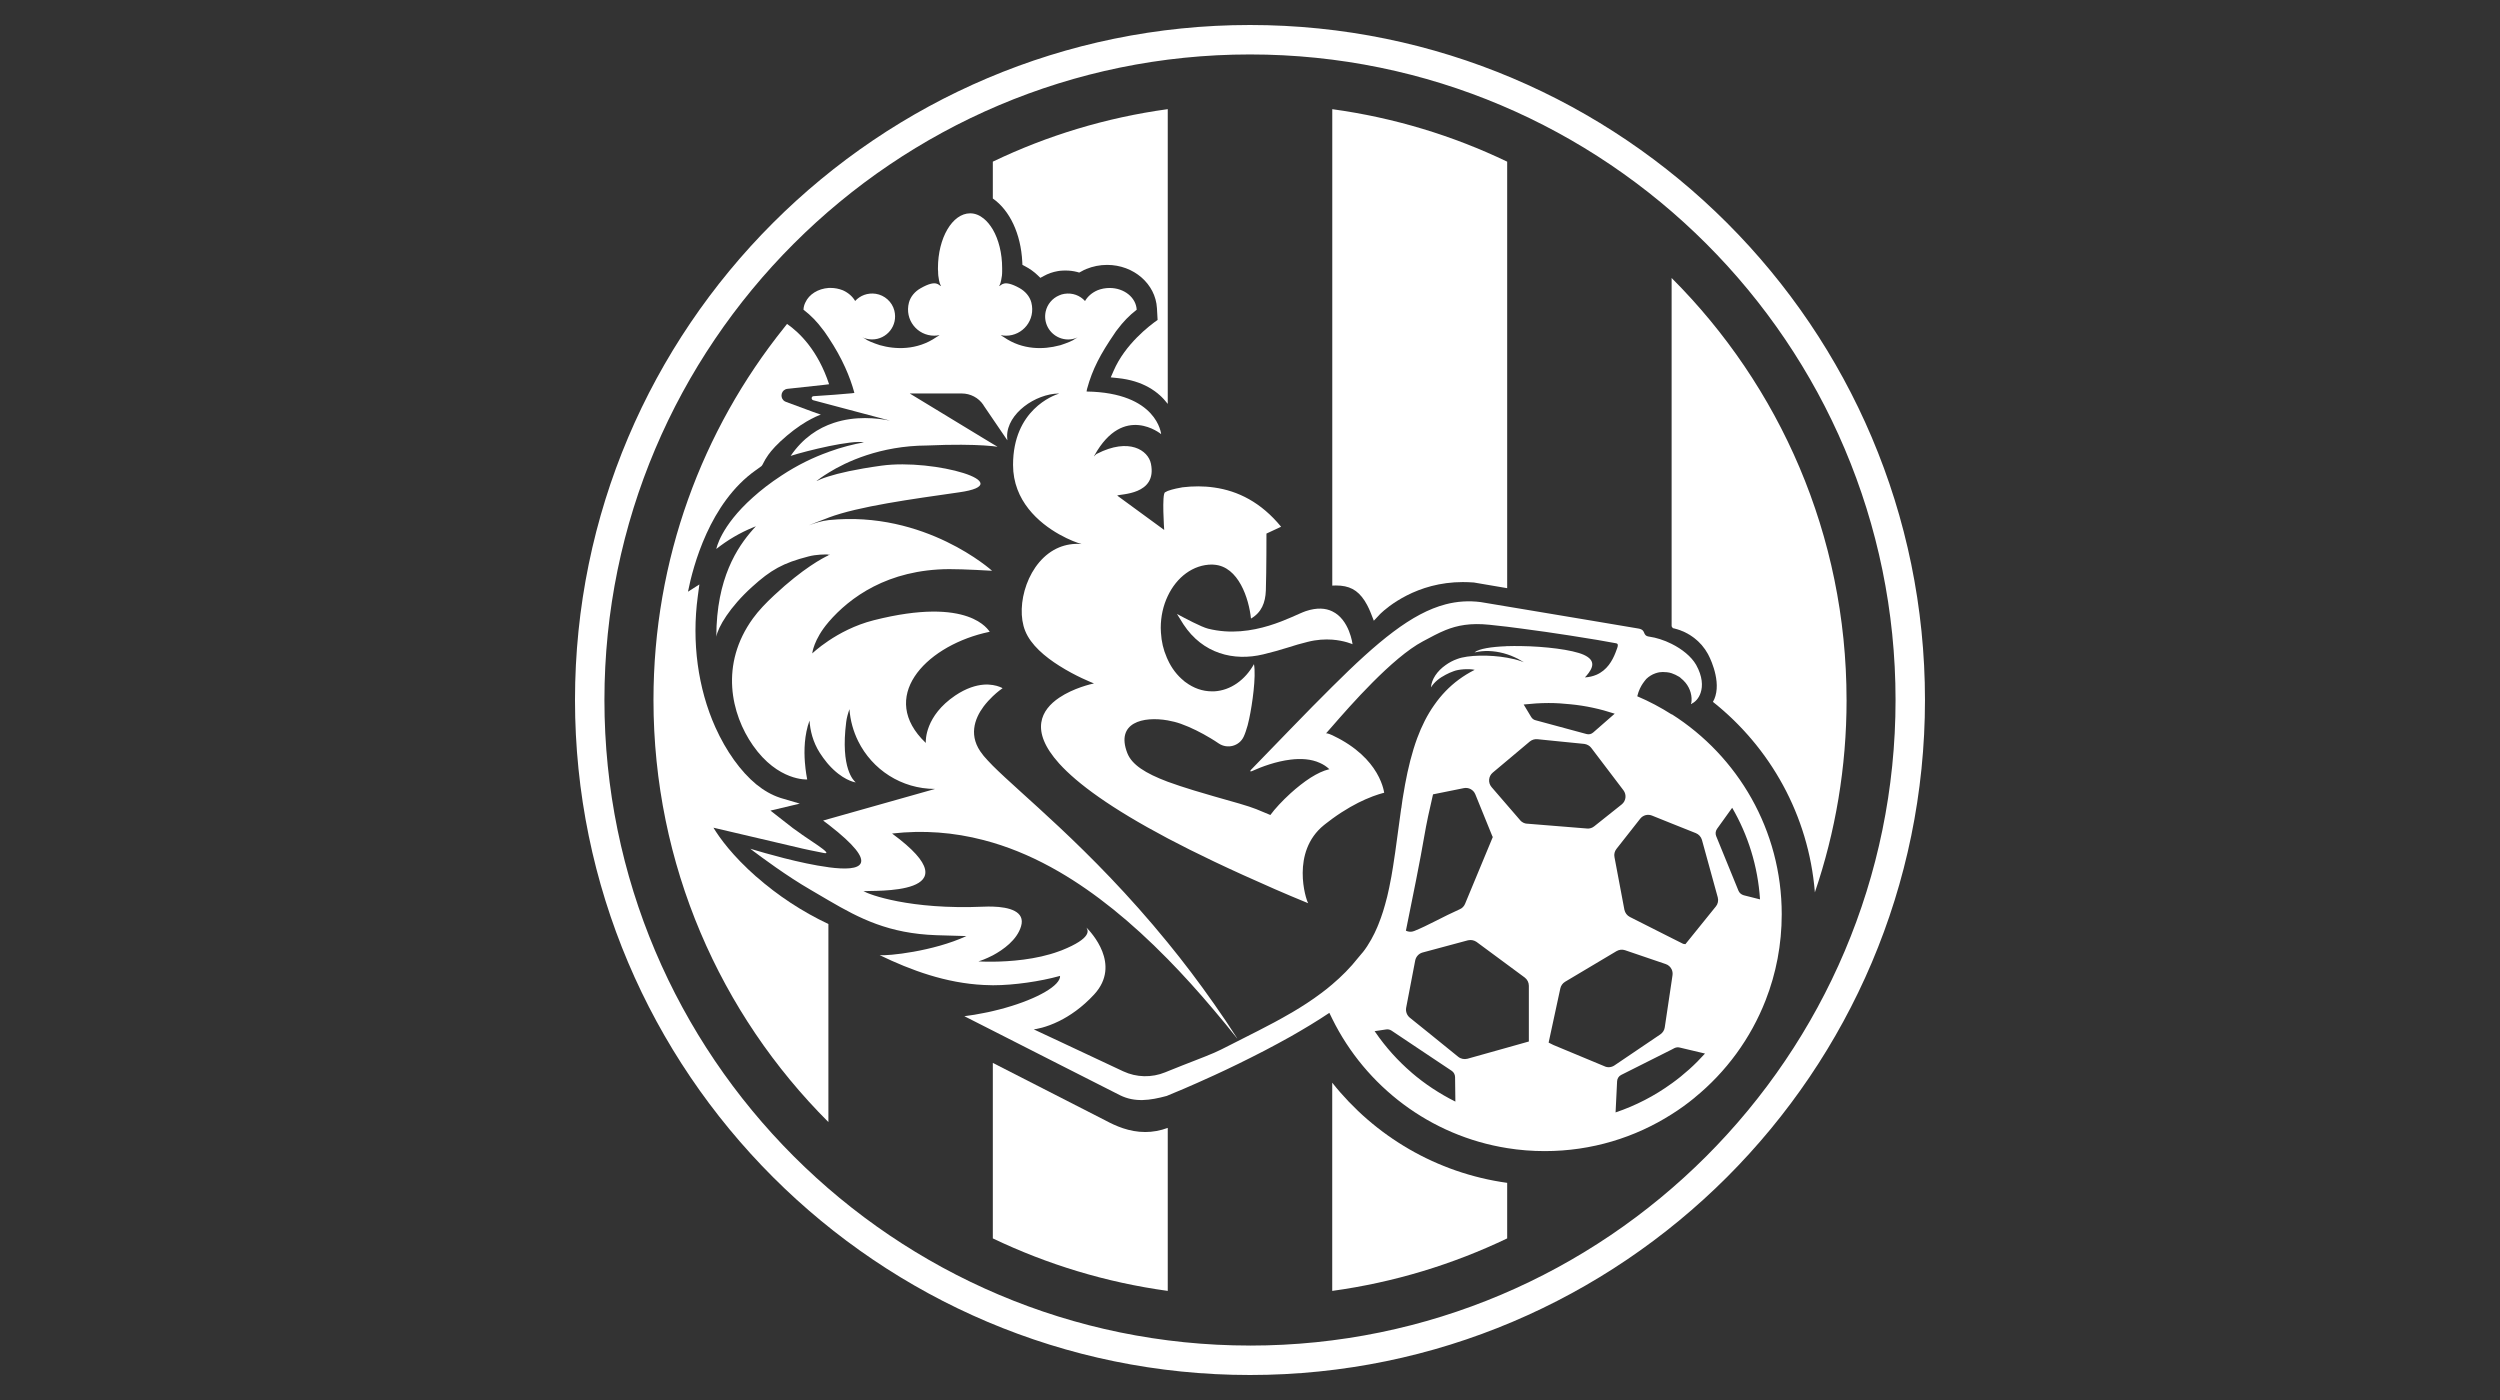 <svg width="100" height="56" viewBox="0 0 100 56" fill="none" xmlns="http://www.w3.org/2000/svg">
<rect x="0" y="0" width="100" height="56" fill="#333333" stroke="none"/>
<path d="M33.198 22.189C33.198 22.189 33.177 22.198 33.137 22.219V22.187C33.175 22.187 33.198 22.189 33.198 22.189Z" fill="white"/>
<path d="M53.035 29.343C53.035 29.343 53.026 29.34 53.038 29.337C53.038 29.34 53.035 29.343 53.035 29.343Z" fill="white"/>
<path d="M60.287 25.839V25.842H60.266C60.272 25.839 60.281 25.839 60.287 25.839Z" fill="white"/>
<path d="M56.048 32.328V32.337L56.045 32.34V32.337C56.045 32.337 56.048 32.331 56.048 32.328Z" fill="white"/>
<path d="M67.675 28.145C67.666 28.15 67.661 28.15 67.651 28.156C67.654 28.15 67.654 28.141 67.654 28.135C67.66 28.135 67.669 28.141 67.675 28.144" fill="white"/>
<path d="M60.287 25.839V25.842H60.266C60.272 25.839 60.281 25.839 60.287 25.839Z" fill="white"/>
<path d="M56.048 32.328V32.337L56.045 32.34V32.337C56.045 32.337 56.048 32.331 56.048 32.328Z" fill="white"/>
<path d="M67.675 28.145C67.666 28.15 67.661 28.15 67.651 28.156C67.654 28.15 67.654 28.141 67.654 28.135C67.66 28.135 67.669 28.141 67.675 28.144" fill="white"/>
<path d="M60.287 25.839V25.842H60.266C60.272 25.839 60.281 25.839 60.287 25.839Z" fill="white"/>
<path d="M56.048 32.328V32.337L56.045 32.34V32.337C56.045 32.337 56.048 32.331 56.048 32.328Z" fill="white"/>
<path d="M67.675 28.145C67.666 28.15 67.661 28.15 67.651 28.156C67.654 28.15 67.654 28.141 67.654 28.135C67.66 28.135 67.669 28.141 67.675 28.144" fill="white"/>
<path d="M56.048 32.328V32.337L56.045 32.34V32.337C56.045 32.337 56.048 32.331 56.048 32.328Z" fill="white"/>
<path d="M56.045 32.337V32.34L56.048 32.337V32.328C56.048 32.328 56.048 32.334 56.045 32.337Z" fill="white"/>
<path d="M49.999 1C35.114 1 23 13.114 23 28C23 42.887 35.114 55 49.999 55C64.885 55 76.999 42.886 76.999 28C76.999 13.114 64.886 1 49.999 1ZM49.999 53.822C35.761 53.822 24.177 42.239 24.177 28C24.177 13.761 35.761 2.178 49.999 2.178C64.239 2.178 75.822 13.761 75.822 28C75.822 42.239 64.239 53.823 49.999 53.823" fill="white"/>
<path d="M33.198 22.189C33.198 22.189 33.177 22.198 33.137 22.219V22.187C33.175 22.187 33.198 22.189 33.198 22.189Z" fill="white"/>
<path d="M46.71 4.367V16.156C46.331 15.657 45.716 15.228 44.714 15.124L44.43 15.095L44.544 14.834C45.002 13.769 45.983 13.021 46.304 12.798L46.278 12.328C46.223 11.356 45.347 10.596 44.286 10.596C43.996 10.596 43.714 10.652 43.45 10.761C43.378 10.79 43.311 10.825 43.244 10.863L43.168 10.903L43.087 10.879C42.941 10.842 42.788 10.821 42.625 10.821C42.548 10.821 42.469 10.824 42.397 10.832L42.315 10.844C42.112 10.878 41.923 10.945 41.75 11.041L41.614 11.114L41.503 11.007C41.361 10.871 41.193 10.749 41.002 10.65L40.897 10.594L40.891 10.475C40.836 9.352 40.389 8.413 39.713 7.94V6.466C41.883 5.424 44.239 4.705 46.71 4.366" fill="white"/>
<path d="M73.863 28C73.863 30.692 73.417 33.28 72.595 35.693C72.346 32.609 70.805 29.889 68.517 28.075C68.56 28.003 68.593 27.924 68.618 27.837C68.833 27.103 68.326 26.172 68.319 26.163C68.04 25.652 67.556 25.285 66.996 25.145L66.912 25.125L66.865 25.052V11.12C71.187 15.439 73.862 21.406 73.862 28" fill="white"/>
<path d="M60.287 6.467V23.527L58.955 23.3C58.802 23.289 58.654 23.283 58.509 23.283C58.286 23.283 58.068 23.298 57.854 23.326C56.174 23.546 55.191 24.573 55.182 24.585L54.953 24.829L54.831 24.518C54.831 24.518 54.73 24.251 54.584 24.028C54.3 23.593 53.967 23.419 53.433 23.419C53.386 23.419 53.34 23.419 53.291 23.424V4.367C55.762 4.706 58.117 5.425 60.288 6.467" fill="white"/>
<path d="M60.287 47.314V49.536C58.117 50.575 55.761 51.297 53.289 51.636V43.308C54.981 45.443 57.461 46.922 60.287 47.314Z" fill="white"/>
<path d="M46.71 45.115V51.636C44.239 51.297 41.884 50.575 39.713 49.536V42.516L44.221 44.82C44.621 45.035 45.164 45.281 45.81 45.281C46.109 45.281 46.411 45.226 46.709 45.116" fill="white"/>
<path d="M30.253 35.067C31.12 35.83 32.089 36.465 33.136 36.961V44.883C28.814 40.564 26.139 34.594 26.139 28C26.139 22.373 28.088 17.2 31.352 13.122C31.392 13.067 31.436 13.011 31.482 12.957C31.984 13.305 32.718 14.018 33.164 15.37C33.164 15.37 33.086 15.379 32.95 15.396C32.648 15.431 32.071 15.495 31.502 15.553C31.261 15.577 31.189 15.864 31.337 16.012C31.363 16.038 31.398 16.061 31.438 16.075C32.486 16.47 32.834 16.586 32.834 16.586C32.834 16.586 32.25 16.769 31.479 17.424C31.084 17.758 30.861 18.011 30.728 18.199C30.539 18.463 30.519 18.599 30.449 18.652C30.377 18.704 30.308 18.757 30.235 18.806C28.387 20.108 27.72 22.655 27.519 23.668L27.975 23.378L27.911 23.857C27.665 25.679 27.917 27.538 28.616 29.094C29.046 30.048 29.625 30.857 30.247 31.371C30.557 31.623 30.87 31.8 31.192 31.907C31.207 31.913 31.221 31.916 31.236 31.922L31.992 32.145L30.818 32.424L31.717 33.126C31.793 33.181 31.871 33.234 31.946 33.288C32.274 33.543 33.39 34.204 32.958 34.121C32.613 34.057 32.114 33.947 32.114 33.947C32.041 33.929 29.57 33.349 28.538 33.108C28.784 33.517 29.295 34.225 30.252 35.07" fill="white"/>
<path d="M53.035 29.343C53.035 29.343 53.026 29.34 53.038 29.337C53.038 29.34 53.035 29.343 53.035 29.343Z" fill="white"/>
<path d="M60.287 25.839V25.842H60.266C60.272 25.839 60.281 25.839 60.287 25.839Z" fill="white"/>
<path d="M67.675 28.145C67.666 28.15 67.661 28.15 67.651 28.156C67.654 28.15 67.654 28.141 67.654 28.135C67.66 28.135 67.669 28.141 67.675 28.144" fill="white"/>
<path d="M53.037 29.337L53.034 29.343C53.032 29.346 53.026 29.34 53.037 29.337Z" fill="white"/>
<path d="M66.866 28.577C66.43 28.299 65.972 28.055 65.49 27.851C65.548 27.608 65.644 27.44 65.713 27.338C65.742 27.294 65.769 27.262 65.783 27.242C65.803 27.213 65.83 27.184 65.852 27.157C65.905 27.105 65.963 27.062 66.024 27.024C66.053 27.005 66.085 26.987 66.119 26.972C66.151 26.958 66.183 26.943 66.218 26.932C66.267 26.914 66.319 26.902 66.374 26.891C66.464 26.877 66.563 26.877 66.658 26.889H66.673C66.737 26.894 66.801 26.909 66.865 26.929C66.894 26.94 66.92 26.952 66.948 26.963C66.992 26.979 67.038 26.998 67.078 27.024C67.096 27.03 67.108 27.039 67.121 27.048C67.136 27.053 67.151 27.062 67.166 27.071C67.168 27.077 67.171 27.077 67.174 27.077C67.188 27.088 67.206 27.1 67.217 27.109C67.22 27.114 67.226 27.117 67.226 27.12C67.298 27.175 67.362 27.239 67.42 27.308C67.617 27.549 67.698 27.854 67.651 28.135C67.657 28.135 67.666 28.141 67.672 28.144C67.805 28.083 67.953 27.935 68.026 27.709C68.116 27.439 68.104 27.062 67.846 26.595C67.652 26.258 67.278 25.96 66.863 25.754C66.712 25.678 66.555 25.614 66.401 25.566C66.256 25.519 66.115 25.487 65.978 25.467C65.665 25.427 65.874 25.203 65.54 25.142L63.44 24.788L60.841 24.353L60.284 24.26L59.225 24.083C58.744 24.022 58.282 24.054 57.825 24.173C56.47 24.527 55.118 25.647 53.288 27.469C52.774 27.977 52.222 28.542 51.622 29.16C51.132 29.668 50.607 30.21 50.044 30.788C49.986 30.846 50.013 30.878 50.088 30.84C50.465 30.669 51.042 30.454 51.622 30.385C52.031 30.335 52.447 30.356 52.797 30.518C52.937 30.579 53.064 30.663 53.177 30.77L53.156 30.773C52.939 30.823 52.687 30.942 52.425 31.107C52.155 31.281 51.877 31.501 51.621 31.733C51.291 32.035 50.995 32.351 50.815 32.6C50.63 32.519 50.438 32.441 50.249 32.365C49.947 32.243 49.306 32.063 48.563 31.855C48.305 31.779 48.032 31.698 47.757 31.617C47.365 31.498 47.014 31.381 46.707 31.269C45.813 30.932 45.271 30.587 45.091 30.12C44.621 28.901 45.724 28.644 46.707 28.815C46.889 28.847 47.069 28.893 47.232 28.951C47.638 29.096 48.05 29.305 48.427 29.532C48.538 29.598 48.647 29.668 48.749 29.738C49.094 29.97 49.567 29.848 49.746 29.471C49.775 29.41 49.802 29.34 49.828 29.264C49.886 29.099 49.933 28.928 49.968 28.75C50.092 28.176 50.249 27.062 50.159 26.566C49.805 27.198 49.225 27.619 48.563 27.654H48.48C48.096 27.654 47.74 27.523 47.432 27.294C47.406 27.279 47.38 27.259 47.36 27.238C47.09 27.021 46.864 26.73 46.708 26.382C46.694 26.353 46.678 26.324 46.667 26.292V26.289C46.537 25.993 46.458 25.663 46.438 25.309C46.433 25.245 46.43 25.181 46.43 25.117C46.43 24.653 46.531 24.218 46.709 23.844C47.063 23.089 47.724 22.582 48.481 22.582C48.511 22.582 48.54 22.585 48.565 22.588C49.543 22.657 49.957 23.945 50.039 24.743C50.46 24.5 50.616 24.108 50.634 23.62C50.66 22.788 50.658 21.343 50.658 21.343L51.244 21.07C50.44 20.089 49.517 19.634 48.566 19.5C48.149 19.439 47.722 19.442 47.301 19.492C47.2 19.506 46.892 19.568 46.709 19.637C46.666 19.655 46.628 19.675 46.603 19.692C46.467 19.748 46.568 21.198 46.568 21.198L44.688 19.823C44.793 19.751 46.298 19.812 46.037 18.547C45.927 18.011 45.164 17.494 43.882 18.149C43.824 18.178 43.806 18.213 43.76 18.26C43.781 18.21 43.771 18.225 43.781 18.21C44.947 16.121 46.446 17.366 46.446 17.366C46.446 17.366 46.301 15.704 43.464 15.661C43.469 15.626 43.472 15.591 43.484 15.55C43.699 14.761 44.018 14.164 44.583 13.337C44.618 13.278 44.659 13.226 44.702 13.172C44.914 12.888 45.166 12.62 45.468 12.389C45.442 11.901 44.969 11.519 44.386 11.519C44.209 11.519 44.047 11.553 43.905 11.609C43.682 11.704 43.508 11.855 43.401 12.041C43.203 11.821 42.902 11.701 42.571 11.754C42.499 11.765 42.432 11.786 42.368 11.815C42.096 11.928 41.889 12.172 41.826 12.465C41.73 12.926 41.982 13.343 42.368 13.506C42.479 13.553 42.6 13.579 42.728 13.579C42.838 13.579 42.948 13.558 43.044 13.52C43.064 13.515 43.084 13.506 43.105 13.497C43.078 13.515 43.049 13.529 43.02 13.544C42.913 13.631 42.678 13.721 42.416 13.808C42.398 13.811 42.382 13.817 42.367 13.819C41.758 13.982 40.909 14.011 40.154 13.486C40.151 13.483 40.148 13.48 40.145 13.48C40.105 13.46 40.068 13.433 40.029 13.404C40.032 13.407 40.038 13.407 40.043 13.407C40.104 13.421 40.174 13.428 40.241 13.428C40.909 13.428 41.431 12.801 41.254 12.102C41.19 11.852 41.004 11.646 40.778 11.521C40.129 11.162 40.059 11.426 39.964 11.446C40.01 11.353 40.03 11.335 40.077 11.028C40.086 10.976 40.083 10.915 40.086 10.857V10.726C40.086 10.123 39.943 9.578 39.714 9.183C39.607 9.003 39.485 8.852 39.349 8.743C39.184 8.609 39.001 8.533 38.807 8.533C38.096 8.533 37.518 9.517 37.518 10.726C37.518 10.773 37.518 10.814 37.524 10.857C37.527 10.915 37.524 10.976 37.532 11.028C37.575 11.336 37.599 11.353 37.643 11.446C37.547 11.425 37.478 11.156 36.825 11.53C36.601 11.655 36.424 11.858 36.358 12.101C36.175 12.795 36.697 13.427 37.367 13.427C37.434 13.427 37.501 13.421 37.564 13.406C37.57 13.406 37.575 13.406 37.582 13.403C37.542 13.432 37.504 13.459 37.463 13.479C37.457 13.479 37.457 13.482 37.455 13.485C36.68 14.022 35.802 13.981 35.192 13.806C34.928 13.719 34.696 13.629 34.588 13.542C34.54 13.519 34.493 13.492 34.45 13.466C34.484 13.487 34.522 13.504 34.56 13.519C34.664 13.556 34.769 13.577 34.885 13.577C35.468 13.577 35.929 13.028 35.773 12.42C35.685 12.075 35.386 11.807 35.033 11.752C34.702 11.703 34.404 11.822 34.206 12.039C34.102 11.862 33.939 11.715 33.728 11.618C33.718 11.615 33.71 11.61 33.702 11.607C33.56 11.552 33.4 11.517 33.226 11.517H33.151C32.936 11.532 32.736 11.596 32.576 11.697C32.414 11.798 32.289 11.935 32.217 12.094C32.17 12.184 32.144 12.283 32.139 12.387C32.443 12.619 32.695 12.886 32.904 13.17C32.949 13.225 32.989 13.278 33.026 13.335C33.069 13.396 33.111 13.46 33.151 13.52C33.416 13.921 33.632 14.31 33.806 14.695C33.96 15.035 34.082 15.371 34.175 15.713C34.175 15.719 34.128 15.725 34.05 15.733C33.763 15.765 33.038 15.815 32.542 15.847C32.449 15.852 32.438 15.982 32.528 16.009L33.827 16.354L35.603 16.826C35.075 16.72 34.211 16.628 33.349 16.916C32.731 17.12 32.116 17.517 31.626 18.236C31.951 18.131 32.554 17.972 33.14 17.85C33.143 17.85 33.148 17.847 33.151 17.847C33.745 17.726 34.32 17.641 34.557 17.694C34.149 17.766 33.667 17.885 33.151 18.073C33.148 18.073 33.143 18.076 33.14 18.079C32.551 18.288 31.91 18.593 31.266 19.018C30.807 19.317 30.43 19.613 30.117 19.895C28.809 21.061 28.653 21.958 28.653 21.958C29.099 21.604 29.592 21.314 30.117 21.099C30.157 21.081 30.195 21.067 30.236 21.05C30.199 21.09 30.158 21.134 30.117 21.18C29.502 21.877 28.653 23.121 28.653 25.468C28.719 25.085 29.189 24.285 30.077 23.481C30.834 22.794 31.315 22.521 32.343 22.257C32.656 22.175 33.005 22.175 33.141 22.181C33.178 22.181 33.202 22.184 33.202 22.184C33.202 22.184 33.181 22.192 33.141 22.213C32.923 22.314 32.128 22.726 30.971 23.808C30.637 24.118 30.348 24.42 30.118 24.736C28.784 26.575 29.242 28.565 30.118 29.818C31.121 31.254 32.288 31.179 32.288 31.179C32.282 31.141 32.224 30.869 32.195 30.482C32.16 30.021 32.171 29.4 32.38 28.823C32.407 29.22 32.514 29.679 32.792 30.114C32.885 30.256 32.975 30.384 33.068 30.494V30.496C33.094 30.525 33.116 30.552 33.14 30.58C33.679 31.189 34.161 31.288 34.23 31.296C34.154 31.235 33.612 30.747 33.848 28.88C33.867 28.723 33.914 28.549 33.978 28.366C34.01 28.822 34.135 29.257 34.326 29.645C34.886 30.779 36.052 31.557 37.404 31.557L33.151 32.758L33.14 32.761L32.925 32.822C33.001 32.88 33.071 32.932 33.14 32.984C33.143 32.986 33.148 32.989 33.151 32.992C35.257 34.628 34.465 34.866 33.151 34.692C33.148 34.692 33.143 34.692 33.14 34.689C32.023 34.544 30.532 34.106 30.117 33.981C30.062 33.963 30.027 33.955 30.016 33.949C30.024 33.961 30.063 33.987 30.117 34.031C30.448 34.28 31.477 35.046 32.423 35.592C32.67 35.734 32.904 35.876 33.14 36.013C33.143 36.013 33.148 36.016 33.151 36.019C34.392 36.744 35.553 37.342 37.453 37.408L38.657 37.443C37.317 38.061 35.501 38.243 35.188 38.206C36.441 38.813 37.839 39.325 39.35 39.399C39.472 39.404 39.597 39.41 39.716 39.41H39.731C40.564 39.41 41.619 39.253 42.371 39.044C42.383 39.041 42.395 39.039 42.403 39.036C42.406 39.083 42.395 39.129 42.371 39.177C42.177 39.593 41.089 40.123 39.717 40.442C39.598 40.471 39.476 40.498 39.351 40.52C39.099 40.572 38.839 40.616 38.574 40.648L39.351 41.042L39.717 41.228L42.371 42.577L44.808 43.813C45.394 44.1 45.991 44.022 46.674 43.836C46.674 43.836 46.688 43.831 46.714 43.818C46.889 43.749 47.605 43.453 48.571 43.009C49.172 42.734 49.864 42.397 50.581 42.026C50.926 41.846 51.279 41.654 51.628 41.46C51.755 41.388 51.884 41.315 52.008 41.24C52.283 41.081 52.553 40.915 52.817 40.747C52.939 40.671 53.058 40.593 53.174 40.514C53.214 40.596 53.252 40.676 53.293 40.758C54.627 43.459 57.209 45.435 60.29 45.925C60.778 46.004 61.282 46.044 61.793 46.044C63.662 46.044 65.405 45.501 66.87 44.568C67.189 44.368 67.494 44.147 67.784 43.909C67.784 43.909 67.785 43.907 67.787 43.904C69.043 42.88 70.03 41.539 70.627 40.005C71.043 38.94 71.269 37.783 71.269 36.571C71.269 33.206 69.516 30.25 66.871 28.57M54.502 38.101C54.446 38.173 54.388 38.243 54.327 38.31C54.014 38.708 53.663 39.058 53.289 39.375C53.144 39.5 52.999 39.616 52.849 39.726C52.472 40.01 52.077 40.265 51.68 40.498C51.662 40.509 51.642 40.518 51.624 40.529C50.768 41.031 49.89 41.444 49.124 41.841C48.926 41.946 48.747 42.029 48.567 42.111C48.089 42.317 47.596 42.491 46.71 42.851C46.678 42.865 46.647 42.877 46.612 42.891C46.069 43.114 45.461 43.1 44.932 42.854L42.367 41.65L41.355 41.177C41.349 41.177 41.349 41.174 41.355 41.174C41.422 41.166 41.825 41.111 42.367 40.843C42.782 40.637 43.283 40.304 43.771 39.773C44.867 38.575 43.631 37.281 43.466 37.11C43.464 37.107 43.461 37.11 43.464 37.116C43.516 37.206 43.702 37.519 42.469 38.012C42.434 38.026 42.402 38.038 42.367 38.049C41.448 38.392 40.369 38.461 39.713 38.468C39.568 38.47 39.443 38.468 39.348 38.465C39.249 38.462 39.177 38.456 39.148 38.456C39.142 38.456 39.142 38.451 39.148 38.451C39.18 38.442 39.253 38.419 39.348 38.381C39.438 38.347 39.565 38.288 39.713 38.214C40.129 37.99 40.679 37.601 40.842 37.053C41.022 36.449 40.357 36.284 39.713 36.264C39.589 36.261 39.464 36.261 39.348 36.267C36.383 36.395 34.759 35.779 34.538 35.646C34.88 35.606 39.107 35.858 35.689 33.346C35.686 33.343 35.686 33.34 35.692 33.34C36.931 33.2 38.143 33.29 39.347 33.604C39.468 33.636 39.59 33.668 39.712 33.706C40.6 33.97 41.481 34.358 42.367 34.872C43.799 35.705 45.238 36.864 46.709 38.364C47.322 38.988 47.94 39.672 48.566 40.415C48.871 40.775 49.175 41.146 49.483 41.534C49.483 41.534 49.489 41.532 49.486 41.529C49.181 41.056 48.876 40.598 48.566 40.16C47.948 39.278 47.327 38.46 46.709 37.705C45.149 35.791 43.631 34.268 42.367 33.081C41.224 32.008 40.287 31.204 39.712 30.63C39.567 30.482 39.446 30.352 39.347 30.236C39.335 30.222 39.323 30.204 39.312 30.189C38.72 29.461 38.975 28.756 39.347 28.256C39.466 28.1 39.593 27.964 39.712 27.85C39.906 27.665 40.072 27.549 40.099 27.532C40.101 27.532 40.101 27.526 40.099 27.526C40.075 27.512 39.939 27.436 39.712 27.401C39.608 27.384 39.486 27.375 39.347 27.386C39.045 27.41 38.657 27.52 38.209 27.821C37.005 28.636 37.026 29.617 37.032 29.712C37.032 29.712 37.029 29.715 37.026 29.712C35.129 27.899 36.971 25.918 39.347 25.326C39.428 25.306 39.506 25.289 39.588 25.271V25.268C39.541 25.231 38.81 23.833 34.949 24.81C34.195 25.001 33.568 25.343 33.136 25.634C32.724 25.91 32.489 26.138 32.489 26.138C32.489 26.138 32.542 25.584 33.136 24.891C33.139 24.886 33.145 24.883 33.147 24.876C33.988 23.902 35.505 22.779 37.96 22.765C38.538 22.762 39.683 22.831 39.683 22.831C39.683 22.831 37.011 20.409 33.147 20.804C33.145 20.804 33.139 20.804 33.136 20.806C32.872 20.833 32.617 20.919 32.352 21.013C32.495 20.954 32.77 20.845 33.136 20.708C33.139 20.705 33.145 20.705 33.147 20.702C34.354 20.252 36.469 19.965 38.358 19.694C40.844 19.346 37.374 18.336 35.26 18.626C34.207 18.771 33.542 18.93 33.148 19.055C33.145 19.055 33.14 19.058 33.137 19.058C32.87 19.142 32.731 19.209 32.67 19.241C32.667 19.241 32.664 19.238 32.667 19.235C32.731 19.185 32.888 19.063 33.137 18.913C33.14 18.911 33.145 18.908 33.148 18.905C33.838 18.478 35.205 17.829 37.076 17.82C38.172 17.771 38.903 17.791 39.347 17.817C39.503 17.826 39.625 17.837 39.712 17.846C39.805 17.858 39.863 17.864 39.889 17.87C39.892 17.87 39.895 17.867 39.892 17.864L39.712 17.757L39.347 17.537L36.397 15.744V15.739H38.471C38.816 15.739 39.141 15.909 39.333 16.194L39.347 16.221L39.712 16.757L40.295 17.613C40.29 17.558 40.284 17.502 40.284 17.451C40.284 16.539 41.416 15.754 42.35 15.74C42.355 15.74 42.355 15.745 42.352 15.748C42.138 15.815 40.522 16.395 40.522 18.596C40.522 20.035 41.558 20.917 42.367 21.373C42.771 21.601 43.118 21.723 43.255 21.759C43.255 21.759 43.253 21.762 43.25 21.762C42.925 21.735 42.632 21.788 42.368 21.895C41.118 22.409 40.593 24.218 41.008 25.236C41.231 25.796 41.803 26.273 42.368 26.629C43.024 27.047 43.671 27.302 43.752 27.334C43.758 27.334 43.755 27.339 43.752 27.339C43.662 27.357 42.943 27.52 42.368 27.908C41.658 28.387 41.167 29.21 42.368 30.542C43.093 31.343 44.431 32.329 46.711 33.536C47.271 33.831 47.889 34.142 48.568 34.464C49.305 34.815 50.111 35.18 50.996 35.567C51.202 35.654 51.411 35.747 51.625 35.837C51.854 35.932 52.089 36.031 52.328 36.129C52.229 35.978 51.631 34.079 52.957 33.005C52.986 32.982 53.015 32.958 53.041 32.939C53.125 32.872 53.209 32.808 53.29 32.75C53.8 32.379 54.259 32.132 54.613 31.976C55.058 31.779 55.342 31.718 55.364 31.711C55.364 31.711 55.365 31.71 55.367 31.709C55.361 31.677 55.306 31.247 54.941 30.722C54.856 30.603 54.761 30.481 54.645 30.359C54.404 30.102 54.083 29.84 53.659 29.599C53.621 29.576 53.584 29.555 53.548 29.538C53.441 29.48 53.357 29.44 53.29 29.408C53.113 29.329 53.055 29.329 53.041 29.335C53.099 29.275 53.182 29.176 53.29 29.052C53.995 28.242 55.687 26.304 56.919 25.652C57.238 25.483 57.52 25.326 57.826 25.202C58.291 25.016 58.807 24.912 59.573 24.99C59.796 25.013 60.037 25.04 60.287 25.069C60.469 25.092 60.655 25.116 60.843 25.141C61.499 25.225 62.184 25.326 62.805 25.422C63.618 25.547 64.308 25.666 64.647 25.732C64.737 25.75 64.719 25.834 64.688 25.924C64.667 25.979 64.644 26.043 64.618 26.112C64.496 26.42 64.287 26.811 63.844 26.997H63.841C63.716 27.05 63.571 27.084 63.406 27.096C63.403 27.096 63.403 27.093 63.403 27.09C63.417 27.072 63.435 27.055 63.446 27.04H63.449C63.733 26.712 63.844 26.417 63.348 26.191C63.122 26.09 62.733 26.005 62.274 25.944C61.834 25.886 61.325 25.849 60.844 25.843C60.653 25.84 60.465 25.84 60.288 25.846H60.268C60.262 25.849 60.257 25.849 60.25 25.849C59.658 25.872 59.168 25.947 58.988 26.09C58.985 26.093 58.988 26.095 58.991 26.095C59.038 26.084 59.084 26.076 59.13 26.069C59.133 26.066 59.139 26.066 59.142 26.066C59.49 26.011 59.89 26.043 60.288 26.173C60.386 26.205 60.485 26.242 60.584 26.289C60.677 26.33 60.761 26.374 60.844 26.425C60.882 26.446 60.92 26.466 60.955 26.489C60.92 26.475 60.886 26.46 60.844 26.449C60.682 26.391 60.494 26.344 60.288 26.309C59.589 26.184 58.721 26.196 58.291 26.359C58.117 26.42 57.963 26.504 57.827 26.602C57.485 26.841 57.268 27.168 57.239 27.485C57.239 27.49 57.241 27.49 57.244 27.488C57.372 27.285 57.575 27.119 57.827 26.989C57.926 26.936 58.036 26.887 58.152 26.846C58.346 26.771 58.738 26.742 58.981 26.791C58.984 26.791 58.984 26.797 58.981 26.797C58.526 27.028 58.146 27.313 57.827 27.643C57.658 27.818 57.511 27.998 57.374 28.195C57.372 28.195 57.372 28.197 57.372 28.197C57.088 28.598 56.867 29.044 56.69 29.52C56.475 30.103 56.322 30.733 56.203 31.377C56.183 31.493 56.162 31.609 56.144 31.724C56.144 31.724 56.143 31.726 56.142 31.73C56.112 31.898 56.086 32.069 56.064 32.24C56.058 32.269 56.055 32.298 56.053 32.327C56.05 32.327 56.05 32.33 56.05 32.33V32.339L56.047 32.341C55.933 33.121 55.843 33.914 55.721 34.668C55.701 34.801 55.678 34.932 55.655 35.062C55.629 35.213 55.6 35.361 55.568 35.506C55.55 35.587 55.536 35.665 55.515 35.744C55.51 35.776 55.5 35.81 55.492 35.845V35.848C55.463 35.964 55.434 36.077 55.402 36.187C55.378 36.277 55.349 36.367 55.323 36.455C55.268 36.629 55.207 36.8 55.14 36.965C55.137 36.973 55.135 36.979 55.132 36.988C55.126 36.996 55.123 37.009 55.118 37.02C55.115 37.031 55.109 37.043 55.106 37.052C55.106 37.055 55.104 37.055 55.104 37.057C55.028 37.237 54.944 37.411 54.851 37.577C54.747 37.763 54.634 37.94 54.504 38.102M64.588 28.548L63.732 29.296C63.656 29.366 63.552 29.389 63.456 29.36L62.418 29.079L61.426 28.811C61.35 28.794 61.286 28.745 61.246 28.678L60.947 28.18C61.272 28.145 61.605 28.121 61.944 28.121C62.234 28.121 62.525 28.139 62.809 28.17C63.424 28.228 64.015 28.359 64.586 28.547M59.691 33.442L59.712 33.48L58.601 36.157C58.56 36.253 58.485 36.332 58.386 36.372C57.733 36.662 57.103 37.028 56.564 37.242C56.454 37.286 56.336 37.277 56.236 37.228C56.488 35.992 56.822 34.339 56.973 33.439C57.055 32.957 57.182 32.36 57.321 31.774L58.554 31.525C58.745 31.487 58.937 31.589 59.012 31.771L59.691 33.442ZM56.466 42.905C55.917 42.433 55.427 41.89 55.016 41.29C55.004 41.276 54.992 41.261 54.984 41.247L55.448 41.177C55.524 41.166 55.596 41.183 55.66 41.224L56.849 42.019L58.07 42.834C58.152 42.889 58.2 42.982 58.203 43.081L58.215 44.064C57.582 43.748 56.993 43.359 56.465 42.906M61.154 41.66L60.287 41.904L58.697 42.35C58.57 42.382 58.433 42.356 58.329 42.272L57.151 41.318L56.391 40.706C56.275 40.61 56.22 40.459 56.246 40.311L56.608 38.42C56.638 38.266 56.754 38.141 56.901 38.101C57.481 37.947 58.12 37.776 58.711 37.614C58.723 37.611 58.738 37.608 58.746 37.608C58.857 37.587 58.969 37.614 59.062 37.677L60.287 38.582L60.989 39.101C61.09 39.177 61.154 39.299 61.154 39.429V41.66ZM61.084 32.949C60.977 32.943 60.877 32.891 60.808 32.813V32.81L60.286 32.206L59.662 31.483C59.514 31.309 59.535 31.051 59.712 30.903L60.287 30.421L61.191 29.661C61.279 29.591 61.385 29.557 61.496 29.568L62.178 29.637L63.369 29.756C63.48 29.771 63.584 29.826 63.651 29.916L64.939 31.613C65.072 31.79 65.04 32.042 64.867 32.178L63.771 33.051C63.689 33.118 63.588 33.15 63.484 33.141L61.084 32.947L61.084 32.949ZM64.191 42.655L62.149 41.805C62.143 41.803 62.134 41.8 62.125 41.794L61.945 41.704L62.412 39.54C62.435 39.429 62.505 39.331 62.6 39.273L64.66 38.046C64.765 37.985 64.887 37.97 65 38.008L66.627 38.562C66.734 38.597 66.819 38.676 66.866 38.774C66.9 38.844 66.912 38.928 66.9 39.01L66.866 39.245L66.59 41.096C66.575 41.206 66.511 41.307 66.415 41.374L64.576 42.618C64.463 42.694 64.314 42.711 64.19 42.656M66.866 43.339C66.187 43.832 65.432 44.224 64.623 44.497L64.684 43.247C64.689 43.14 64.753 43.044 64.846 42.998L66.866 41.983L66.978 41.924C67.042 41.893 67.118 41.884 67.184 41.901L68.2 42.142C67.799 42.588 67.352 42.991 66.866 43.34M68.632 36.261L67.416 37.767L67.323 37.753L67.32 37.75L66.865 37.522L65.194 36.678C65.083 36.622 65.003 36.516 64.976 36.391L64.579 34.285C64.555 34.169 64.585 34.05 64.658 33.957L65.609 32.747C65.722 32.605 65.911 32.556 66.079 32.623L66.865 32.939L67.837 33.327C67.953 33.374 68.043 33.475 68.078 33.597L68.711 35.897C68.745 36.024 68.716 36.161 68.633 36.262M69.746 35.809C69.653 35.783 69.577 35.719 69.54 35.632L68.646 33.442C68.609 33.349 68.62 33.242 68.681 33.155L69.287 32.311C69.92 33.399 70.314 34.644 70.401 35.975L69.746 35.81V35.809Z" fill="white"/>
<path d="M60.287 25.839V25.842H60.266C60.272 25.839 60.281 25.839 60.287 25.839Z" fill="white"/>
<path d="M56.048 32.328V32.337L56.045 32.34V32.337C56.045 32.337 56.048 32.331 56.048 32.328Z" fill="white"/>
<path d="M67.675 28.145C67.666 28.15 67.661 28.15 67.651 28.156C67.654 28.15 67.654 28.141 67.654 28.135C67.66 28.135 67.669 28.141 67.675 28.144" fill="white"/>
<path d="M55.117 37.019C55.114 37.03 55.108 37.043 55.106 37.051V37.045C55.108 37.037 55.114 37.028 55.117 37.019Z" fill="white"/>
<path d="M67.675 28.145C67.666 28.15 67.661 28.15 67.651 28.156C67.654 28.15 67.654 28.141 67.654 28.135C67.66 28.135 67.669 28.141 67.675 28.144" fill="white"/>
<path d="M56.048 32.328V32.337L56.045 32.34V32.337C56.045 32.337 56.048 32.331 56.048 32.328Z" fill="white"/>
<path d="M54.102 25.769C54.102 25.769 53.783 25.624 53.29 25.586C53.008 25.566 52.672 25.581 52.303 25.676C51.915 25.777 51.897 25.781 51.523 25.899C51.202 26.001 50.856 26.096 50.528 26.175C49.348 26.459 48.107 26.146 47.338 24.974L47.08 24.559C47.399 24.729 48.048 25.078 48.324 25.147C50.114 25.594 51.727 24.614 52.232 24.445C52.685 24.294 53.027 24.326 53.291 24.454C53.983 24.785 54.102 25.768 54.102 25.768" fill="white"/>
<path fill-rule="evenodd" clip-rule="evenodd" d="M53.037 29.337L53.034 29.343C53.032 29.346 53.026 29.34 53.037 29.337Z" fill="white"/>
<path fill-rule="evenodd" clip-rule="evenodd" d="M55.117 37.019C55.114 37.03 55.108 37.043 55.106 37.051C55.106 37.054 55.103 37.054 55.103 37.057V37.051C55.103 37.051 55.106 37.048 55.106 37.045C55.108 37.037 55.114 37.028 55.117 37.019Z" fill="white"/>
<path fill-rule="evenodd" clip-rule="evenodd" d="M56.048 32.328V32.337L56.045 32.34V32.337C56.045 32.337 56.048 32.331 56.048 32.328Z" fill="white"/>
<path fill-rule="evenodd" clip-rule="evenodd" d="M60.287 25.839V25.842H60.266C60.272 25.839 60.281 25.839 60.287 25.839Z" fill="white"/>
</svg>
